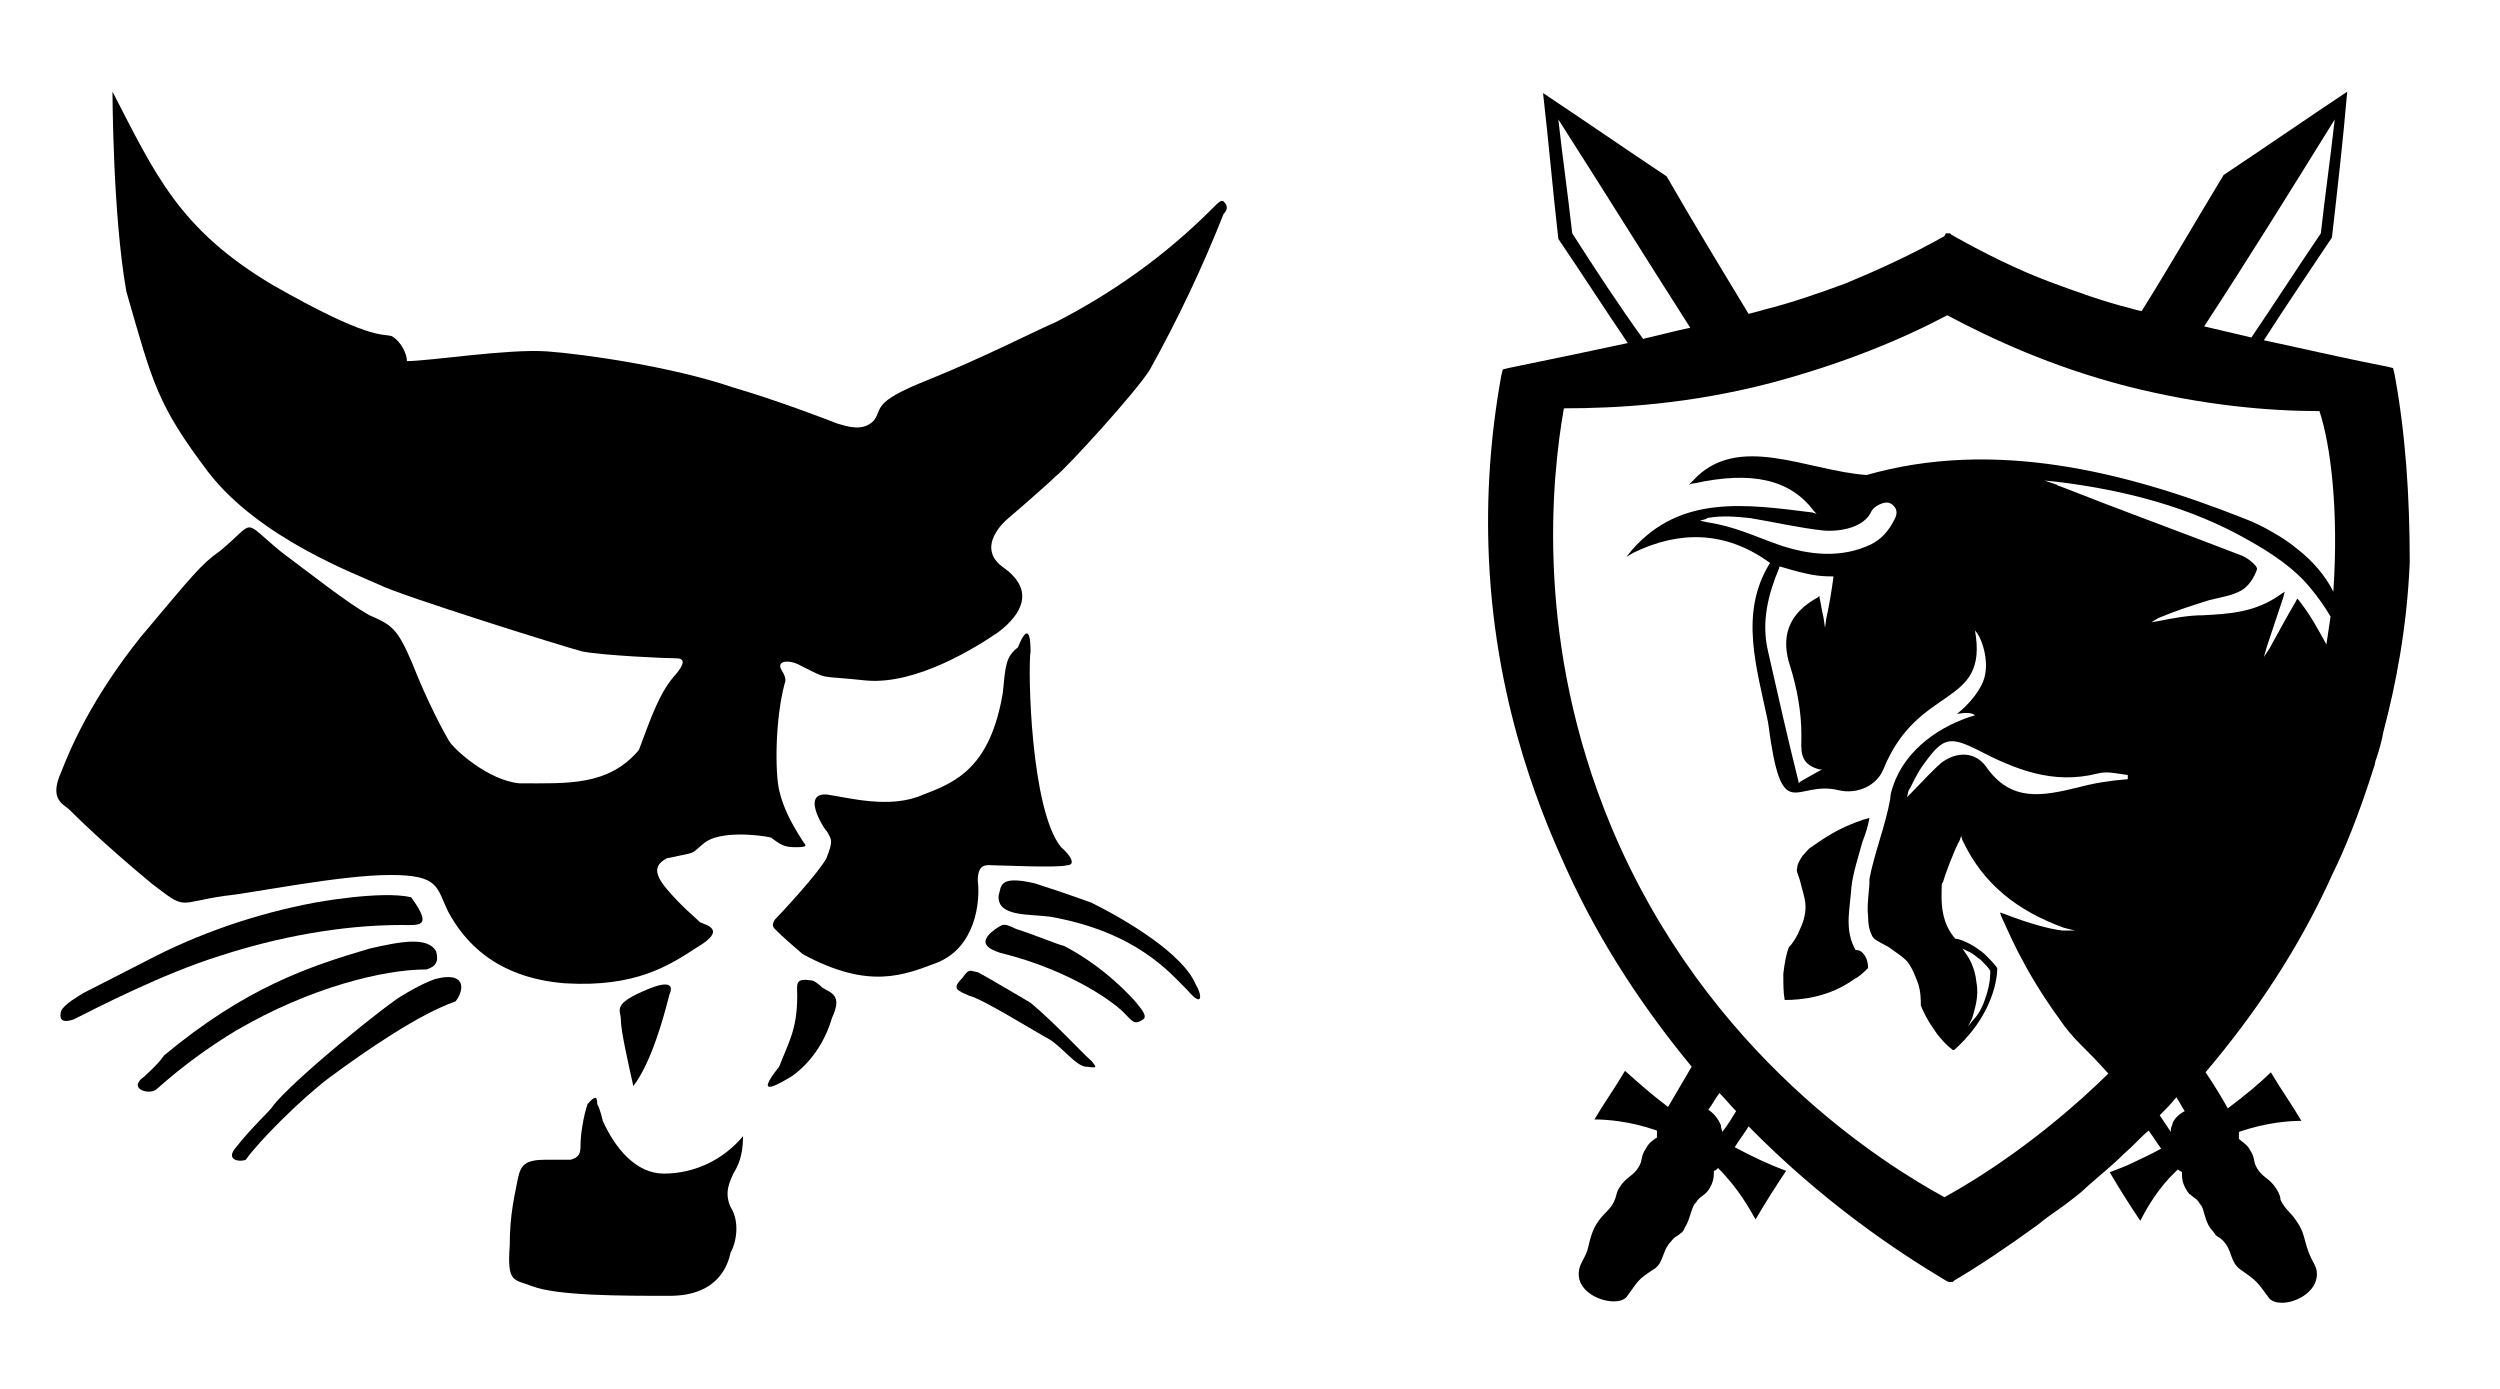 <?xml version="1.0" encoding="utf-8"?>
<!-- Generator: Adobe Illustrator 28.3.0, SVG Export Plug-In . SVG Version: 6.00 Build 0)  -->
<svg version="1.1" id="Layer_1" xmlns="http://www.w3.org/2000/svg" xmlns:xlink="http://www.w3.org/1999/xlink" x="0px" y="0px"
	 viewBox="0 0 180 100" style="enable-background:new 0 0 180 100;" xml:space="preserve">
<g>
	<path d="M8.1,6.6c3.1,6,4.8,9.9,11.5,13.9c7,4,7.9,3.5,8.6,3.7c0.7,0.4,1.1,1.3,1.1,1.8c1.6,0,7.3-0.9,10.1-0.7
		c2.7,0.2,9,1.1,13.4,2.6c3.1,0.9,7,2.4,7.5,2.6c0.7,0.2,1.8,0.6,2.6-0.2c0.7-0.9-0.2-1.3,3.8-2.9c4-1.6,8.1-3.7,9.3-4.2
		c4.1-2.1,7.9-4.8,11.2-8.1c0.6-0.6,0.7-0.7,0.9-0.6c0.4,0.4,0.2,0.7,0,0.9c-1.5,3.8-3.3,7.6-5.3,11.2c-0.9,1.5-6,7.1-6.8,7.7
		c-0.7,0.7-3.5,3.1-3.5,3.1s-2.4,2-0.2,3.5c2.2,1.6,1.3,3.3-0.4,4.6c-1.6,1.1-5.9,3.8-9.5,3.5c-3.7-0.4-2.6,0-4.8-1.1
		c-0.7-0.4-1.8-0.4-1.3,0.4c0.4,0.6,0.2,0.9,0.2,0.9c-0.7,2.6-0.7,6.4-0.4,7.7c0.3,1.3,0.9,2.4,1.6,3.5c0.2,0.4,0.7,0.6-0.4,0.6
		c-0.9,0-1.1-0.2-1.8-0.7c-0.9-0.2-3.7-0.5-4.8,0.4c-1.1,0.9-0.4,0.6-2.7,1.1c-0.7,0.4-1.1,0.9,0,2.2c1.1,1.3,2,2,2.4,2.4
		c0.4,0.2,2,0.5-0.2,1.8c-2,1.3-4.4,2.9-9.5,2.6c-5.1-0.4-7.3-3.1-8.4-5.1c-0.9-1.8-0.6-2.7-4.2-2.7s-9.9,1.3-11.9,1.5
		c-3.5,0.5-2.7,1.1-5.3-0.9c-3.5-2.9-5.5-4.9-5.9-5.3s-1.5-0.7-0.6-2.7c0.7-1.8,2.2-5.3,5.7-9.7c3.7-4.4,4.4-5.3,5.7-6.2
		c2.7-2.2,1.5-2.4,4.4,0c2.4,1.8,4.8,3.7,6.4,4.6c1.6,0.7,2,0.9,3.1,3.5c1.1,2.8,2.2,4.8,2.6,5.5c0.4,0.7,2.9,2.9,5.1,3.1
		c3.5,0,6.4,0.2,8.6-2.4c0.9-2.4,1.5-4.2,2.7-5.5c0.5-0.6,0.7-1.1,0-1.1c-0.7,0-5.3-0.2-6.8-0.5c-1.5-0.4-13-4-14.6-4.8
		c-1.5-0.7-8.6-3.3-12.3-8.1c-3.7-4.9-4-6.4-5.9-13C8.1,15.4,8.1,6.4,8.1,6.6z"/>
	<path d="M74.2,46.9c-0.2,1.3,0,11.4,2.2,14.1c0.7,0.6,1.1,1.3,0.4,1.3c-0.6,0.2-4.8,0-5.3,0c-0.4,0-1.1-0.2-1.1,1.1
		c0.2,1.6-0.2,4.8-2.9,5.9c-2.4,0.9-4.9,2-9.7-0.6c-0.7-0.6-1.4-1.2-2-1.8c-0.2-0.2-0.2-0.4,0-0.7c0.4-0.4,3.1-3.3,3.7-4.4
		c0.5-1.3,0.4-1.3,0-2c0.2,0.4-2-2.7,0-2.6c1.5,0.2,4.6,1.1,7,0c2.4-0.9,4.8-2,5.7-7.3c0.2-2,0.2-2.6,1.1-3.3
		C73.6,45.8,74.2,44.7,74.2,46.9L74.2,46.9z"/>
	<path d="M78.6,65c2.6,1.3,6.6,3.7,7.5,5.9c0.4,0.6,0.6,1.8-0.6,0.4c-1.3-1.3-3.7-4.2-9.9-5.3c-1.6-0.2-3.8,0-3.7-1.5
		c0.2-0.7,0-1.5,2.6-0.9C76.7,64.3,78.6,65,78.6,65L78.6,65z"/>
	<path d="M76.6,68.1c2.9,1.5,4.9,3.7,5.3,4.2c0.4,0.5,0.7,0.9,0.4,1.1c-0.6,0.4-0.7,0.2-1.3-0.4c-0.5-0.6-3.7-3.1-9-4.4
		c-0.9-0.3-1.5-0.7-0.6-1.5c0.9-0.7,0.9-0.6,1.8-0.2C74.2,67.2,76.4,68.1,76.6,68.1L76.6,68.1z"/>
	<path d="M74.2,72.2c1.8,1.5,3.8,3.7,4.4,4.2c0.4,0.5,0.4,0.5-0.4,0.4c-0.7,0-1.8-1.5-2.7-2c-1.1-0.6-4.8-2.9-5.7-3.1
		c-0.9-0.4-1.3-0.5-0.5-1.3c0.5-0.7,0.5-0.5,1.1-0.4C71,70.3,74.2,72.2,74.2,72.2L74.2,72.2z"/>
	<path d="M59.2,71.1c0.6,0.4,1.5,0.5,0.7,2.2c-0.5,1.7-1.5,3.2-2.9,4.2c-0.7,0.4-2.9,1.8-0.9-0.7c0.7-1.8,1.3-2.7,1.3-5.1
		c0-0.9-0.2-1.3,1.1-1.1C58.8,70.7,59.2,71.1,59.2,71.1z"/>
	<path d="M43.4,80.7c0.9,2,2.4,3.8,4.4,3.8c2.2,0,4.3-1,5.7-2.7c0,1.5-0.4,2.2-0.7,2.7c-0.2,0.5-0.7,1.3-0.2,2.4
		c0.7,1.1,0.4,2.6,0,3.3c-0.2,0.9-0.9,3.1-4.4,3.1s-8.1,0-9.9-0.7c-1.3-0.5-1.8-0.2-1.6-2.9c0-2.4,0.4-3.8,0.6-4.9
		c0.2-0.9,0.5-1.3,2-1.3h1.8c0.6-0.2,0.7-0.4,0.7-1.1c0-0.7,0.2-2,0.5-2.9c0.6-0.7,0.7-0.5,0.7,0C43.2,79.8,43.4,80.7,43.4,80.7
		L43.4,80.7z"/>
	<path d="M48.2,71.6c-0.4,1.6-1.3,4.9-2.6,6.6c-0.4-1.8-0.9-4-0.9-4.8c0-0.7-0.7-1.1,2-2.2C48.9,70.3,48.2,71.6,48.2,71.6z"/>
	<path d="M19.6,79.7c1.3-1.8,8.6-7.7,9.5-8.1c0,0,1.1-0.7,2.2-1.1c2.2-0.6,2.2,0.7,1.5,1.6c-2.6,0.9-6.4,3.5-9.1,5.5
		c-2,1.5-5.1,4.6-6,5.9c-0.5,0.2-1.5,0-0.7-0.9C18,81.3,19.6,79.8,19.6,79.7z"/>
	<path d="M11.8,76c5.9-4.9,10.4-6.4,14.8-7.7c2.2-0.5,4.2-0.9,4.8,0.2c0.2,0.7,0,1.1-0.7,1.3c-3.1,0-8.4,1.3-13.7,4.4
		c-2,1.2-3.9,2.6-5.7,4.2c-0.5,0.5-2.2,0-0.9-0.9C11.6,76.4,11.8,76,11.8,76L11.8,76z"/>
	<path d="M10.5,69.2c3.8-2,7.9-3.4,12.1-4.2c0,0,4.8-0.9,7-0.4c1.6,2.2,0.6,2-0.7,2c-4.4,0-9,0.9-13,2.2c-4.2,1.3-9,3.8-10.6,4.6
		c-0.6,0.2-1.1,0.2-0.9-0.6c0.2-0.5,1.3-1.1,1.6-1.3L10.5,69.2L10.5,69.2z"/>
</g>
<g>
	<path d="M134.1,68.6c0.3,0.3,0.4,0.7,0.4,1.1v0c-0.3,0.3-0.6,0.6-1,0.8c-1.8,1.3-3.8,1.5-5,1.5c-0.1-0.5-0.1-1.1-0.1-1.9
		c0.1-0.8,0.2-1.4,0.4-1.9c0.3-0.3,0.6-0.8,0.8-1.3c0.2-0.4,0.4-1,0.4-1.6c0-0.4-0.1-0.8-0.3-1.5c-0.2-0.9-0.4-1-0.3-1.3
		c0-0.3,0.2-0.6,0.4-0.9c0.2-0.2,0.4-0.5,0.6-0.6c0.3-0.2,0.7-0.5,1.2-0.8c0.8-0.5,1.7-0.9,2.6-1.2c0.1,0,0.3-0.1,0.4-0.1
		c-0.1,0.6-0.3,1.2-0.5,1.7c-0.3,1.1-0.7,2.3-0.8,3.3c0,0.3-0.2,1.7-0.2,2.4c0,0.7,0.1,1.4,0.5,2.1C133.9,68.4,134,68.5,134.1,68.6z
		"/>
	<path d="M172.4,26.9l-0.1-0.4l-0.4-0.1c-3.6-0.7-6.5-1.4-8.9-1.9c1.6-2.5,3.3-5,4.9-7.4c0.4-3.5,0.8-7,1.1-10.5c-3,2-5.9,4-8.9,6
		c-2,3.3-3.9,6.6-5.9,9.8c-0.5-0.1-0.8-0.2-0.8-0.2c-2-0.5-3.9-1.2-5.8-1.9c-2.4-0.9-4.8-2.1-7.1-3.4l-0.1-0.1h-0.3L140,17
		c-2.3,1.3-4.7,2.4-7.1,3.4c-1.9,0.7-3.9,1.4-5.9,1.9c0,0-0.3,0.1-1.1,0.3c-2-3.3-4-6.6-5.9-9.9c-3-2-5.9-4-8.9-6
		c0.4,3.5,0.7,7,1.1,10.5c1.7,2.5,3.3,5,5,7.5c-2.3,0.5-5.2,1.1-8.6,1.8l-0.4,0.1l-0.1,0.4c-0.8,4.4-1.1,8.8-0.9,13.2
		c0.5,11.2,4.2,19.3,5.6,22.4c2.5,5.5,5.7,10.2,9,14.2c-0.6,1-1.1,1.9-1.7,2.9c-1.2-0.9-2.2-1.8-3.1-2.6c-0.7,1.2-1.5,2.3-2.2,3.5
		c0.8,0,2.5,0.1,4.5,0.8c0,0.2,0,0.4,0,0.5c-0.3,0.2-0.6,0.4-0.8,0.8c-0.4,0.6-0.2,0.8-0.5,1.3c-0.4,0.7-0.9,0.7-1.4,1.5
		c-0.2,0.3-0.2,0.5-0.3,0.8c-0.3,0.8-0.7,0.9-1.2,1.6c-0.5,0.7-0.6,1.3-0.8,2.1c-0.3,0.8-0.5,0.9-0.6,1.4c-0.3,1.4,1.3,2.3,2.5,2.3
		c0.4,0,0.7-0.1,0.9-0.3c0.9-1.2,0.7-1.2,2.1-2.1c0.6-0.5,0.5-1.3,1.1-1.9c0.3-0.4,0.5-0.4,0.7-0.6c0,0,0.2-0.1,0.3-0.4
		c0.4-0.6,0.5-1.6,0.8-1.8c0,0,0,0,0,0c0.3-0.5,0.5-0.4,0.9-0.9c0.4-0.6,0.4-1,0.4-1.4c0.1,0,0.2-0.1,0.3-0.2c1.5,1.5,2.3,3,2.7,3.7
		c0.7-1.2,1.4-2.3,2.2-3.5c-1.1-0.4-2.4-1-3.7-1.7c0.3-0.5,0.7-1,1-1.5c5.2,5.3,10.5,8.9,14.2,11.1l0.2,0.1h0.3l0.1-0.1
		c1.7-1,3.8-2.4,6-4c0.6-0.5,1.2-0.9,1.9-1.4c0.5-0.4,1.1-0.8,1.6-1.3c0.9-0.8,1.9-1.6,2.8-2.5c0.6-0.5,1.1-1.1,1.7-1.6
		c0.3,0.4,0.6,0.9,0.9,1.3c-0.7,0.4-1.4,0.7-2,1c-0.6,0.3-1.2,0.5-1.7,0.7c0.7,1.2,1.4,2.3,2.2,3.5c0.3-0.6,1-1.9,2.1-3.1
		c0.2-0.2,0.4-0.4,0.6-0.6c0.1,0.1,0.2,0.1,0.3,0.2c0,0.4,0,0.8,0.4,1.4c0.1,0.1,0.1,0.2,0.2,0.2c0.3,0.3,0.5,0.3,0.7,0.7
		c0,0,0,0,0,0c0.3,0.2,0.3,1.2,0.8,1.8c0.2,0.2,0.3,0.4,0.3,0.4c0.2,0.2,0.4,0.2,0.7,0.6c0.5,0.6,0.4,1.4,1.1,1.9
		c1.3,0.9,1.2,0.9,2.1,2.1c0.2,0.2,0.5,0.3,0.9,0.3c1.1,0,2.7-0.9,2.5-2.3c-0.1-0.5-0.3-0.6-0.6-1.4c-0.3-0.8-0.3-1.4-0.8-2.1
		c-0.5-0.8-0.8-0.8-1.2-1.6c0-0.2-0.1-0.5-0.3-0.8c-0.5-0.8-1-0.8-1.4-1.5c-0.3-0.5-0.1-0.7-0.5-1.3c-0.2-0.4-0.6-0.6-0.8-0.8v0
		c0-0.2,0-0.4,0-0.5v0c2-0.7,3.7-0.8,4.5-0.8c-0.7-1.2-1.5-2.3-2.2-3.5c-0.8,0.8-1.9,1.7-3.1,2.6c-0.5-0.9-1-1.7-1.6-2.6
		c3.4-4,6.7-8.8,9.2-14.4c0.7-1.4,1.8-4,2.9-7.5c0.1-0.2,0.1-0.5,0.2-0.7c0.2-0.6,0.4-1.3,0.5-1.9c0.9-3.4,1.7-7.5,1.9-12.2
		C173.5,35.7,173.2,31.2,172.4,26.9z M168.1,8.6c-0.3,2.7-0.7,5.5-1,8.2c-1.7,2.5-3.3,5-5,7.5c-1.3-0.3-2.5-0.6-3.4-0.8
		C161.9,18.6,165,13.6,168.1,8.6z M113.2,16.8c-0.3-2.7-0.7-5.5-1-8.2c3.2,5,6.3,10,9.5,15c-1,0.2-2.1,0.5-3.4,0.8h0
		C116.5,21.9,114.8,19.3,113.2,16.8z M124,81.5c0-0.1-0.1-0.3-0.1-0.5c-0.1-0.2-0.3-0.7-0.9-1.1c0.3-0.4,0.5-0.8,0.8-1.2
		c0.4,0.4,0.8,0.9,1.2,1.3C124.7,80.5,124.4,81,124,81.5z M149.6,56.7c-2.5,0.6-4.8,1.1-6.6-1.5c-0.8-1.1-2.1-1.1-3.2-0.3
		c-0.8,0.7-1.5,1.5-2.2,2.2c0,0,0,0,0,0l-0.3,0.3l0.1-0.4c0,0,0,0,0,0c0-0.1,0.1-0.2,0.1-0.2c0-0.1,0.1-0.1,0.1-0.2
		c0.3-0.6,0.6-1.2,1-1.7c1.3-1.8,1.8-1.9,3.8-0.9c2.7,1.4,5.4,2.5,8.6,1.7c0.7-0.2,1.4,0,2.2,0.1c0,0.2,0,0.1,0,0.3
		C151.9,56.2,150.7,56.4,149.6,56.7z M156.4,81c-0.1,0.2-0.1,0.3-0.1,0.5l-0.8-1.2c0.4-0.4,0.8-0.8,1.2-1.3c0.2,0.3,0.4,0.7,0.6,1
		C156.7,80.3,156.4,80.8,156.4,81z M167.5,46.4c-0.6-1.1-1.2-2.2-2-3.2l-0.1-0.1l-0.1,0.2c-0.7,1.2-1.3,2.3-1.9,3.4c0,0,0,0,0,0
		l-0.4,0.6l0.2-0.7v0c0,0,0,0,0,0l1.2-3.6l0.1-0.4l-0.3,0.2c-1.8,1.3-3.7,1.4-5.6,1.5c-1,0-2.1,0.2-3.1,0.4h0l-0.6,0.1l0.5-0.3v0
		c0,0,0,0,0,0c1.2-0.5,2.4-0.9,3.7-1.3c0.8-0.2,1.6-0.3,2.3-0.7c0.5-0.3,0.9-0.9,1.1-1.5c0.1-0.2-0.6-0.8-1.1-1
		c-4.4-1.7-8.8-3.3-13.1-5c-0.1,0-0.1,0-0.2-0.1l-0.9-0.3l1,0.1h0c4.8,0.6,9.5,1.8,13.7,4.2c1.6,0.9,3.3,2,4.5,3.5
		c0.5,0.6,1,1.3,1.4,2C167.7,45.1,167.6,45.7,167.5,46.4z M168,42.6c-0.6-1.2-1.5-2.2-2.5-3c-0.6-0.5-1.2-0.9-1.9-1.3
		c-0.7-0.4-1.3-0.7-2.1-1c-8.6-3.4-18-5.7-27.1-3.1c0,0,0,0,0,0c-4.3-0.3-9.3-3.1-12.5,0.4l-0.3,0.3c0,0,0.2-0.1,0.4-0.1
		c4.1-0.9,6.9-0.3,8.6,2l0.2,0.2l-0.3-0.1c-4.8-0.6-9.5-1.3-13,2.7l0,0l-0.4,0.5l0.5-0.3c3.3-1.6,6.6-1.6,9.8,0.7c0,0,0.1,0.1,0,0.1
		c-2.2,3.6-0.9,7.5-0.1,11.4v0c1,7.7,1.9,4.1,5.1,4.9c1.3,0.3,2.7-0.3,3.2-1.5c2.5-6.2,7.6-4.4,6.6-10c0.5,0.5,1,2.1,0.7,3.3
		c-0.2,0.9-1.1,2-2,2.7c0.6-0.1,1.1-0.1,1.3,0.1c-2.4,0.7-5,2.4-5.9,5.1c-0.1,0.3-0.2,0.6-0.2,0.9c-0.3,1.8-1.2,4.1-1.5,5.8
		c0,0.1,0,0.2,0,0.3c0,0.3-0.2,1.7-0.1,2.3c0,0.7,0.1,1.1,0.3,1.5c0.2,0.3,0.3,0.3,1.2,0.8c0.7,0.5,1,0.7,1.3,1
		c0.4,0.5,0.6,1.1,0.8,1.6c0.2,0.6,0.2,1.2,0.2,1.6c0,0,0,0,0,0c0.2,0.5,0.5,1.1,1,1.8c0.4,0.6,0.9,1.1,1.3,1.4c0,0,0.1,0,0.1,0
		c0.9-0.8,2.3-2.3,2.9-4.5c0.1-0.4,0.2-0.9,0.2-1.3c0,0,0-0.1,0-0.1c-0.2-0.3-0.5-0.6-0.9-1c-0.7-0.6-1.5-1-2-1.1c0,0,0,0-0.1,0
		c-0.2-0.2-0.4-0.5-0.6-0.9c-0.5-1.1-0.4-2.2-0.4-2.8c0-0.2,0-0.3,0.1-0.4c0,0,0,0,0,0c0,0,0,0,0,0c0.1-0.4,0.8-2.3,1.2-3l0.1-0.3
		l0.1,0.3c1.5,3.2,4,5.1,7.3,6.3l0.8,0.2l-0.9,0h0c-0.9-0.1-2.4-0.5-4.2-1.2l-0.3-0.1l0.1,0.3c0.4,0.8,1.5,3.7,4.2,7.4
		c0.4,0.6,0.9,1.2,1.4,1.7c0.7,0.7,1.4,1.4,2.1,2.2c-4.9,4.8-9.6,7.7-11.8,8.9c-4.2-2.3-17.1-10.2-24-26.7
		c-5.5-13.2-4.3-25-3.4-30.1c3.9,0,9-0.3,14.8-1.8c5.3-1.4,9.6-3.2,12.8-4.9c3.2,1.7,7.5,3.7,12.9,5.1c5.5,1.4,10.3,1.8,13.9,1.8
		C167.8,32,168.4,36.7,168,42.6z M128.9,48c0.5,1.6,0.8,3.3,0.8,4.9c0,1.1-0.2,2.1,1.3,2.5l0.2,0l-0.2,0.1c0,0,0,0,0,0
		c-0.7,0.4-1.1,0.6-1.4,0.8l0,0l-0.1,0.1l0-0.1c-0.8-3.2-1.5-6.3-2.2-9.4c-0.5-2.1,0-4.1,0.8-6l0-0.1l0.1,0c2,0.6,2.7,0.7,3.7,0.7
		h0.1l0,0.1c-0.1,0.8-0.3,2-0.5,2.9l-0.1,0.7l-0.1-0.7c-0.2-0.9-0.2-1.1-0.3-1.5l0-0.1l-0.1,0.1l0,0C128.7,44.2,128.2,45.9,128.9,48
		z M128,39.2c-1.7-0.6-3.1-1.3-5.1-1.6h0c0,0-0.4-0.1-0.5-0.1c0.2-0.1,0.5-0.1,0.5-0.2c0,0,0,0,0,0c0,0,0,0,0,0
		c1.1-0.2,2.1-0.1,3.1,0c1.8,0.3,3.5,0.7,5.3,0.9c1.4,0.1,2.9-0.3,3.4-1.3c0.2-0.5,1-0.8,1.3-0.7c0.3,0.1,0.8,0.5,0.4,1.2
		c-0.4,0.8-0.9,1.4-1.7,1.8C132.6,40.2,130.3,40,128,39.2z M142.3,70.7c-0.1-1-0.5-1.7-0.8-2.1l-0.2-0.3l0.4,0.2l0,0c0,0,0,0,0,0
		c0.3,0.1,0.6,0.4,0.9,0.6c0.3,0.3,0.6,0.6,0.7,0.8c0,0,0,0,0,0.1c0,0.5-0.1,1.2-0.4,2c-0.2,0.6-0.5,1.1-0.8,1.4l-0.4,0.5l0.3-0.6
		l0,0C142.2,72.6,142.5,71.7,142.3,70.7z"/>
</g>
</svg>
